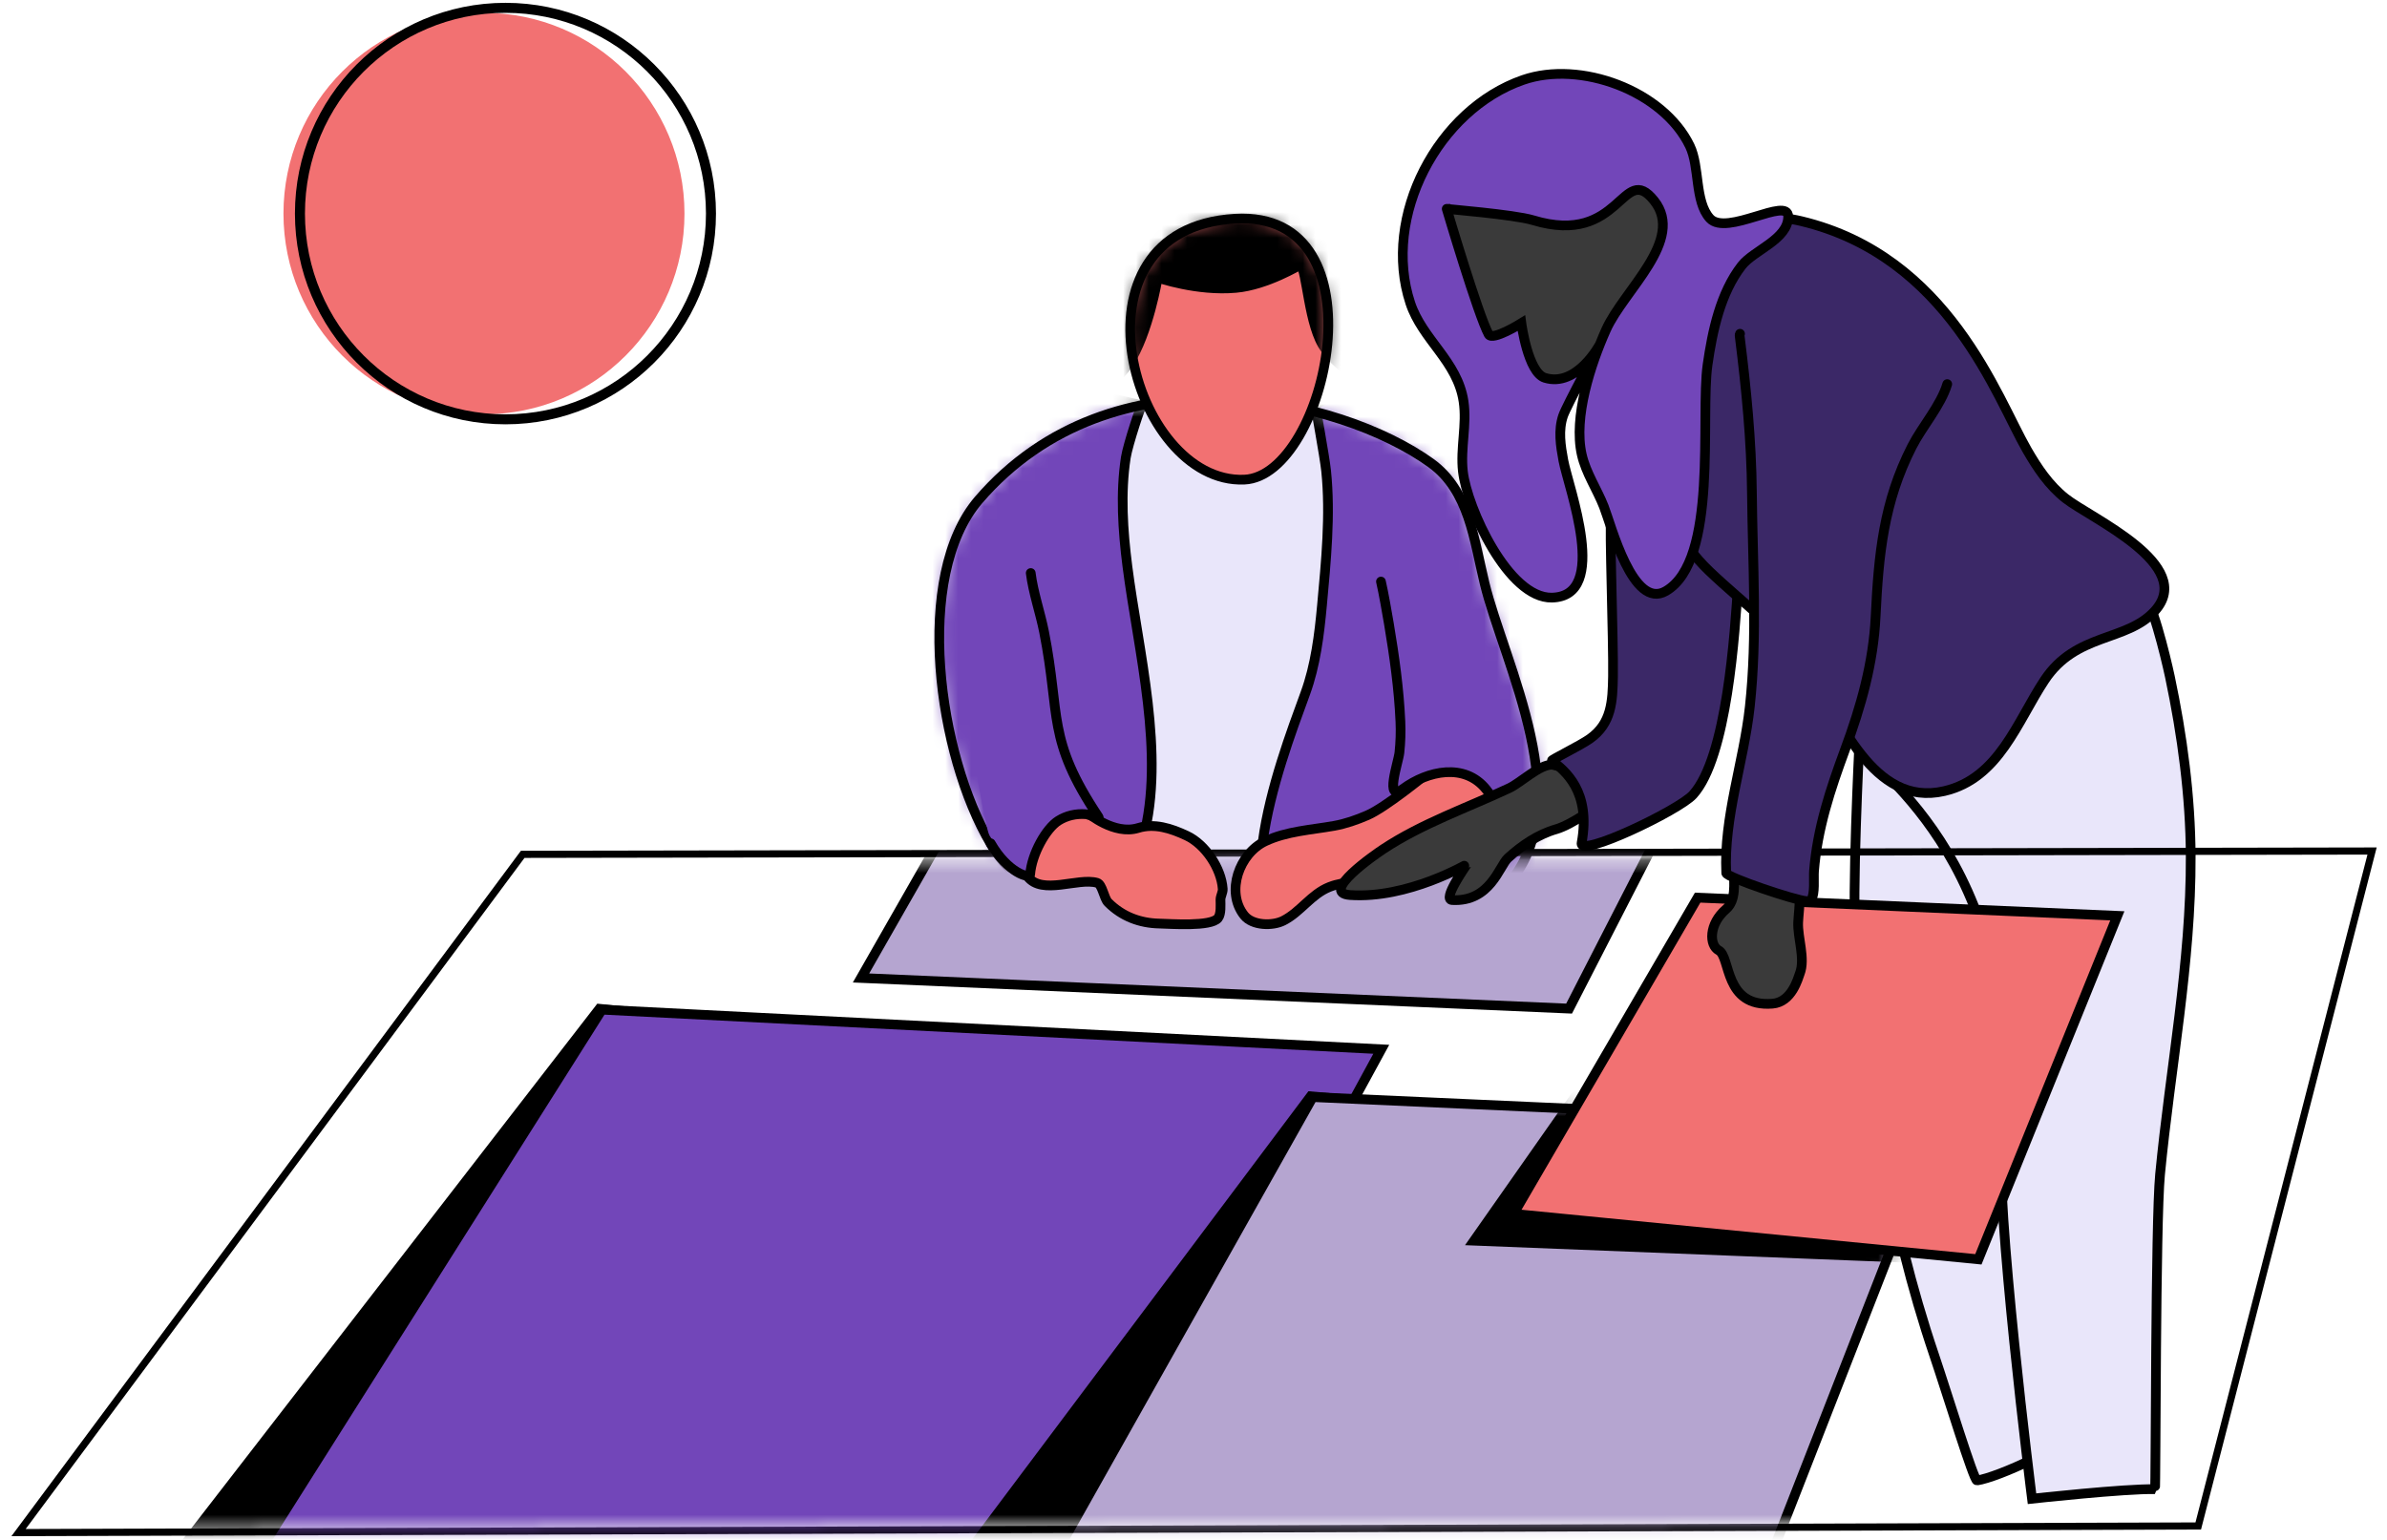 <svg width="186px" height="120px" viewBox="0 0 186 120" version="1.1" xmlns="http://www.w3.org/2000/svg" xmlns:xlink="http://www.w3.org/1999/xlink">
    <defs>
        <path d="M38.354,5.114 C31.313,0.022 13.572,-4.185 3.103,7.98 C-2.008,13.92 -0.068,27.843 4.05,34.789 C10.637,45.9 38.106,44.606 44.167,38.133 C49.996,31.909 44.049,20.748 42.524,14.476 C41.703,11.102 41.319,7.258 38.354,5.114 Z" id="path-1"></path>
        <path d="M8.229,0.028 C-5.315,0.81 0.162,20.742 8.954,20.361 C15.387,20.083 20.002,-0.652 8.229,0.028 Z" id="path-3"></path>
        <polygon id="path-5" points="182.477 0.067 38.87 0.325 6.25277607e-13 52.621 169.076 52.108"></polygon>
        <polygon id="path-7" points="191.443 0.067 31.848 0.325 0.047 39.212 4.439 66.256 178.641 52.108"></polygon>
        <polygon id="path-9" points="96.217 3.108 35.487 0.021 0.063 56.06 67.326 56.194"></polygon>
        <polygon id="path-11" points="70.257 2.205 21.43 0.015 0.01 38.091 54.091 43.567"></polygon>
    </defs>
    <g id="Campaigns" stroke="none" stroke-width="1" fill="none" fill-rule="evenodd">
        <g id="Campaign-1" transform="translate(-171, -881)">
            <g id="Group-10" transform="translate(173, 874)">
                <g id="Group-4" transform="translate(0, 8)">
                    <path d="M142.879,57.087 C142.879,57.016 142.281,68.943 142.602,72.378 C143.647,83.558 145.107,93.938 148.718,104.612 C149.735,107.618 151.806,114.402 152.051,114.367 C153.653,114.138 159.294,111.608 159.793,110.25 C161.471,105.685 160.466,98.237 160.425,93.344 C160.348,84.302 163.425,61.432 153.269,56.81 C150.097,55.366 142.879,57.087 142.879,57.087 Z" id="Path" stroke="#000000" stroke-width="0.757" fill="#E9E6FA"></path>
                    <path d="M164.96,45.423 C165.557,45.283 166.752,50.173 167.083,51.734 C168.045,56.285 168.685,61.06 168.704,65.715 C168.739,74.024 167.109,82.268 166.316,90.517 C165.954,94.289 165.991,115.05 165.921,115.048 C163.598,114.993 156.338,115.79 156.338,115.79 C156.338,115.79 153.432,92.8 153.962,87.192 C156.008,65.531 142.735,58.304 143.295,57.389 C143.448,57.136 155.276,47.687 164.96,45.423 Z" id="Path" stroke="#000000" stroke-width="0.757" fill="#E9E6FA"></path>
                    <path d="M109.511,35.089 C102.47,29.997 84.729,25.79 74.26,37.955 C69.149,43.895 71.089,57.818 75.207,64.764 C81.794,75.875 109.262,74.581 115.324,68.108 C121.153,61.884 115.206,50.723 113.681,44.451 C112.86,41.077 112.476,37.233 109.511,35.089 Z" id="Path" fill="#E9E6FA"></path>
                    <g id="Clipped" transform="translate(71.157, 29.975)">
                        <mask id="mask-2" fill="white">
                            <use xlink:href="#path-1"></use>
                        </mask>
                        <g id="Path"></g>
                        <g id="Group" mask="url(#mask-2)" fill="#7246B9" stroke="#000000" stroke-width="0.757">
                            <g transform="translate(-5.668, -1.299)" id="Path">
                                <path d="M21.502,1.923 C21.502,1.628 20.391,4.98 20.236,5.982 C19.808,8.76 20.005,11.682 20.36,14.458 C21.201,21.025 23.337,29.103 21.59,35.641 C21.137,37.336 17.662,47.06 14.975,46.655 C12.679,46.31 10.571,45.007 8.758,43.613 C0.607,37.345 -0.235,28.094 0.048,18.461 C0.149,14.998 5.022,2.979 7.608,1.425 C11.349,-0.822 21.502,1.923 21.502,1.923 Z"></path>
                                <path d="M34.999,1.843 C34.973,1.843 35.725,5.861 35.845,7.016 C36.2,10.445 35.838,14.064 35.524,17.489 C35.314,19.779 35.018,22.174 34.225,24.344 C32.066,30.253 27.522,42.156 34.292,45.596 C43.651,50.351 51.566,43.68 52.822,41.809 C56.812,35.86 55.074,30.863 55.177,24.274 C55.233,20.598 50.918,8.683 48.939,6.651 C46.028,3.663 43.613,-0.761 38.732,0.173 C37.617,0.386 34.999,1.843 34.999,1.843 Z"></path>
                            </g>
                        </g>
                    </g>
                    <path d="M109.511,35.089 C102.47,29.997 84.729,25.79 74.26,37.955 C69.149,43.895 71.089,57.818 75.207,64.764 C81.794,75.875 109.262,74.581 115.324,68.108 C121.153,61.884 115.206,50.723 113.681,44.451 C112.86,41.077 112.476,37.233 109.511,35.089 Z" id="Path" stroke="#000000" stroke-width="0.757"></path>
                    <g id="Group" transform="translate(86.01, 16.015)">
                        <path d="M8.229,0.028 C-5.315,0.81 0.162,20.742 8.954,20.361 C15.387,20.083 20.002,-0.652 8.229,0.028 Z" id="Path" fill="#F27172"></path>
                        <g id="Clipped">
                            <mask id="mask-4" fill="white">
                                <use xlink:href="#path-3"></use>
                            </mask>
                            <g id="Path"></g>
                            <g id="Group" mask="url(#mask-4)" fill="#000000" stroke="#000000" stroke-width="0.757">
                                <g transform="translate(-5.003, -6.035)" id="Path">
                                    <path d="M7.203,10.655 C7.203,10.655 10.264,11.729 13.296,11.454 C15.738,11.233 18.274,9.649 18.311,9.668 C18.832,9.928 18.942,14.501 20.276,16.218 C24.711,21.922 22.493,10.443 22.432,9.434 C21.668,-3.226 6.524,-2.504 1.564,8.056 C0.929,9.41 0.404,10.846 0.063,12.303 C-0.19,13.389 2.075,21.721 4.946,17.338 C6.495,14.974 7.203,10.655 7.203,10.655 Z"></path>
                                </g>
                            </g>
                        </g>
                        <path d="M8.229,0.028 C-5.315,0.81 0.162,20.742 8.954,20.361 C15.387,20.083 20.002,-0.652 8.229,0.028 Z" id="Path" stroke="#000000" stroke-width="0.757"></path>
                    </g>
                    <g id="Clipped" transform="translate(0, 65.529)">
                        <mask id="mask-6" fill="white">
                            <use xlink:href="#path-5"></use>
                        </mask>
                        <path stroke="#000000" stroke-width="0.557" d="M182.837,-0.212 L169.292,52.386 L-0.555,52.901 L38.73,0.047 L182.837,-0.212 Z"></path>
                        <g mask="url(#mask-6)">
                            <g transform="translate(5.533, 0)">
                                <mask id="mask-8" fill="white">
                                    <use xlink:href="#path-7"></use>
                                </mask>
                                <g id="Path" stroke="none" fill="none"></g>
                                <g id="Group" stroke="none" stroke-width="1" fill="none" fill-rule="evenodd" mask="url(#mask-8)">
                                    <g transform="translate(-7.17, -12.512)">
                                        <g transform="translate(66.683, 0.036)">
                                            <polygon id="Path" stroke="#000000" stroke-width="0.757" fill="#B5A5D0" points="64.927 5.619 12.672 0.05 0.046 22.157 55.22 24.544"></polygon>
                                        </g>
                                        <g transform="translate(0.065, 24.582)">
                                            <polygon id="Path" stroke="#000000" stroke-width="0.757" fill="#000000" points="100.719 5.42 46.284 0.012 0.031 59.784 71.828 58.507"></polygon>
                                        </g>
                                        <g transform="translate(11.052, 24.642)">
                                            <polygon id="Path" fill="#7246B9" points="96.217 3.108 35.487 0.021 0.063 56.06 67.326 56.194"></polygon>
                                            <g id="Clipped">
                                                <mask id="mask-10" fill="white">
                                                    <use xlink:href="#path-9"></use>
                                                </mask>
                                                <g id="Path"></g>
                                                <g id="Group" mask="url(#mask-10)" fill="#000000" stroke="#000000" stroke-width="0.757">
                                                    <g transform="translate(60.454, 6.756)" id="Path">
                                                        <polygon points="74.081 3.914 30.263 0.017 0.051 40.28 57.915 45.277"></polygon>
                                                    </g>
                                                </g>
                                            </g>
                                            <polygon id="Path" stroke="#000000" stroke-width="0.757" points="96.217 3.108 35.487 0.021 0.063 56.06 67.326 56.194"></polygon>
                                        </g>
                                        <g transform="translate(80.5, 31.46)">
                                            <polygon id="Path" fill="#B5A5D0" points="70.257 2.205 21.43 0.015 0.01 38.091 54.091 43.567"></polygon>
                                            <g id="Clipped">
                                                <mask id="mask-12" fill="white">
                                                    <use xlink:href="#path-11"></use>
                                                </mask>
                                                <g id="Path"></g>
                                                <g id="Group" mask="url(#mask-12)" fill="#000000" stroke="#000000" stroke-width="0.757">
                                                    <g transform="translate(33.995, -13.091)" id="Path">
                                                        <polygon points="47.056 1.073 17.025 0.038 0.007 24.296 39.321 25.852"></polygon>
                                                    </g>
                                                </g>
                                            </g>
                                            <polygon id="Path" stroke="#000000" stroke-width="0.757" points="70.257 2.205 21.43 0.015 0.01 38.091 54.091 43.567"></polygon>
                                        </g>
                                        <g transform="translate(117.568, 15.923)">
                                            <polygon id="Path" stroke="#000000" stroke-width="0.757" fill="#F27172" points="47.056 1.427 14.353 0.01 0.007 24.65 36.228 28.194"></polygon>
                                        </g>
                                    </g>
                                </g>
                            </g>
                        </g>
                    </g>
                    <path d="M109.025,59.412 C109.025,59.412 105.963,61.919 104.55,62.531 C103.722,62.889 102.845,63.197 101.955,63.355 C100.166,63.674 98.257,63.772 96.586,64.558 C94.581,65.5 93.481,68.497 94.953,70.34 C95.597,71.146 97.169,71.171 98.006,70.744 C99.351,70.059 100.167,68.683 101.593,68.118 C102.831,67.627 104.298,67.734 105.594,67.52 C107.344,67.232 109.049,66.454 110.627,65.672 C112.04,64.969 113.16,63.951 113.993,62.606 C114.96,61.045 115.757,56.668 112.672,56.879 C111.168,56.981 109.956,58.353 109.025,59.412 Z" id="Path" stroke="#000000" stroke-width="0.757" fill="#F27172"></path>
                    <path d="M82.785,62.366 C82.785,62.366 84.815,64.096 86.679,63.525 C87.956,63.132 89.239,63.545 90.478,64.126 C91.915,64.801 93.163,66.656 93.277,68.265 C93.297,68.542 93.102,68.828 93.102,69.118 C93.102,69.507 93.167,70.217 92.911,70.544 C92.37,71.237 89.174,70.987 88.349,70.971 C86.82,70.942 85.439,70.419 84.347,69.326 C84.014,68.992 83.896,67.911 83.488,67.795 C81.991,67.367 79.19,68.792 78.067,67.303 C77.341,66.341 76.177,64.635 76.327,63.372 C76.477,62.108 79.436,60.971 80.571,61.097 C81.56,61.208 81.991,61.969 82.785,62.366 Z" id="Path" stroke="#000000" stroke-width="0.757" fill="#F27172"></path>
                    <path d="M105.485,44.198 C105.485,43.897 105.683,44.765 105.75,45.058 C105.947,45.903 106.084,46.76 106.228,47.616 C106.649,50.122 107.009,52.681 107.122,55.223 C107.159,56.034 107.131,56.842 107.045,57.65 C106.963,58.424 105.842,61.562 107.322,60.474 C109.253,59.054 112.137,58.425 113.807,60.516 C114.42,61.283 115.123,63.205 115.123,63.205 L115.97,58.663 L112.399,47.004 L105.485,44.198 Z" id="Path" fill="#7246B9"></path>
                    <path d="M105.607,44.319 C105.804,45.164 106.084,46.76 106.228,47.616 C106.649,50.122 107.009,52.681 107.122,55.223 C107.159,56.034 107.131,56.842 107.045,57.65 C106.963,58.424 105.842,61.562 107.322,60.474 C109.253,59.054 112.137,58.425 113.807,60.516 C114.867,61.843 115.306,63.701 115.641,65.338" id="Path" stroke="#000000" stroke-width="0.757" stroke-linecap="round"></path>
                    <path d="M78.325,43.391 C78.278,43.439 78.311,43.601 78.317,43.654 C78.509,45.191 79.057,46.729 79.358,48.252 C80.659,54.848 79.534,56.558 83.592,62.653 C83.782,62.938 82.928,62.468 82.586,62.445 C81.84,62.393 81.108,62.555 80.471,62.954 C79.525,63.546 78.391,65.534 78.27,67.155 C78.245,67.483 77.358,66.882 76.649,66.345 C76.395,66.154 75.702,65.079 75.108,64.114 C74.769,63.562 73.767,57.273 73.767,57.273 L72.89,49.384 L78.325,43.391 Z" id="Path" fill="#7246B9"></path>
                    <path d="M78.317,43.654 C78.509,45.191 79.057,46.729 79.358,48.252 C80.659,54.848 79.534,56.558 83.592,62.653 C83.782,62.938 82.928,62.468 82.586,62.445 C81.84,62.393 81.108,62.555 80.471,62.954 C79.525,63.546 78.391,65.534 78.27,67.155 C78.245,67.483 76.54,67.053 75.197,64.715" id="Path" stroke="#000000" stroke-width="0.757" stroke-linecap="round"></path>
                    <path d="M118.942,58.587 C117.926,58.587 116.507,59.992 115.603,60.416 C112.327,61.953 108.823,63.16 105.789,65.165 C105.144,65.59 100.81,68.582 103.195,68.747 C107.725,69.059 112.323,66.316 112.297,66.359 C112.113,66.657 110.391,69.094 111.147,69.138 C114.128,69.312 114.833,66.473 115.496,65.869 C116.583,64.878 117.845,64.018 119.272,63.612 C120.397,63.293 122.84,61.708 122.751,61.173 C122.437,59.289 118.942,58.587 118.942,58.587 Z" id="Path" stroke="#000000" stroke-width="0.757" fill="#3A3A3A"></path>
                    <path d="M123.543,39.669 C123.389,39.515 123.733,49.034 123.688,51.704 C123.656,53.666 123.58,55.367 121.889,56.568 C121.13,57.107 118.851,58.216 118.923,58.273 C119.936,59.07 121.989,60.638 121.243,64.692 C121.028,65.865 128.82,62.145 129.922,60.927 C132.575,57.996 133.185,48.405 133.444,44.291 C133.517,43.148 133.734,35.146 132.734,34.85 C130.447,34.171 123.543,39.669 123.543,39.669 Z" id="Path" stroke="#000000" stroke-width="0.757" fill="#3B2867"></path>
                    <path d="M138.356,16.232 C130.322,14.309 128.839,23.673 127.791,27.033 C126.009,32.754 126.648,39.154 131.172,43.485 C133.913,46.109 136.853,48.131 139.005,51.349 C141.365,54.88 143.907,61.939 149.496,60.648 C153.756,59.663 155.176,55.242 157.312,52.008 C159.775,48.279 163.704,49.032 165.902,46.612 C169.162,43.021 160.896,39.377 158.946,37.835 C157.657,36.815 156.767,35.482 155.952,34.071 C153.596,29.989 149.851,18.984 138.356,16.232 Z" id="Path" stroke="#000000" stroke-width="0.757" fill="#3B2867"></path>
                    <path d="M133.106,66.91 C133.106,67.855 133.302,69.152 132.499,69.844 C131.144,71.01 131.172,72.658 131.932,73.066 C132.874,73.571 132.322,77.51 136.113,77.214 C137.63,77.095 138.104,75.23 138.246,74.859 C138.689,73.705 138.067,72.088 138.117,70.875 C138.157,69.879 138.554,67.524 137.739,66.766 C137.154,66.222 133.106,66.91 133.106,66.91 Z" id="Path" stroke="#000000" stroke-width="0.757" fill="#3A3A3A"></path>
                    <path d="M133.586,25.009 C133.53,25.064 133.566,25.232 133.573,25.296 C134.077,29.33 134.475,33.341 134.514,37.411 C134.568,42.981 134.955,48.516 134.348,54.071 C133.881,58.357 132.306,62.691 132.513,67.035 C132.528,67.359 137.921,69.187 138.775,69.221 C138.882,69.225 139.051,69.253 139.122,69.148 C139.451,68.653 139.307,67.443 139.351,66.882 C139.609,63.581 140.625,60.512 141.764,57.429 C143.018,54.038 143.977,50.657 144.153,47.026 C144.387,42.214 146.989,33.783 146.989,33.783 L133.586,25.009 Z" id="Path" fill="#3B2867"></path>
                    <path d="M133.586,25.009 C133.53,25.064 133.566,25.232 133.573,25.296 C134.077,29.33 134.475,33.341 134.514,37.411 C134.568,42.981 134.955,48.516 134.348,54.071 C133.881,58.357 132.306,62.691 132.513,67.035 C132.528,67.359 137.921,69.187 138.775,69.221 C138.882,69.225 139.051,69.253 139.122,69.148 C139.451,68.653 139.307,67.443 139.351,66.882 C139.609,63.581 140.625,60.512 141.764,57.429 C143.018,54.038 143.977,50.657 144.153,47.026 C144.387,42.214 144.766,38.133 146.989,33.783 C147.778,32.24 149.238,30.585 149.733,28.932" id="Path" stroke="#000000" stroke-width="0.757" stroke-linecap="round"></path>
                    <polygon id="Path" fill="#3A3A3A" points="114.478 9.701 107.221 18.337 114.524 28.949 120.291 29.236 128.478 20.832 129.327 15.378 124.516 9.094"></polygon>
                    <path d="M110.731,15.274 C110.483,15.274 115.972,15.708 117.458,16.159 C124.334,18.246 124.412,11.529 126.891,14.635 C129.342,17.703 124.525,21.616 123.146,24.701 C121.952,27.374 120.593,31.509 121.254,34.425 C121.579,35.861 122.443,37.12 122.977,38.479 C123.552,39.942 125.24,46.545 127.804,45.062 C131.926,42.679 130.478,31.461 131.057,27.425 C131.433,24.803 132.058,21.831 133.721,19.695 C134.65,18.501 137.34,17.652 137.34,15.877 C137.34,14.271 132.528,17.448 131.233,16.015 C130.039,14.693 130.461,12.006 129.676,10.377 C127.596,6.06 121.127,3.688 116.683,5.229 C110.035,7.535 105.672,15.874 107.891,22.612 C108.834,25.473 111.571,27.143 112.042,30.276 C112.317,32.098 111.784,33.927 111.993,35.748 C112.316,38.568 115.534,45.644 118.928,45.571 C123.463,45.472 120.211,36.992 119.82,34.884 C119.607,33.741 119.414,32.534 119.798,31.405 C120.074,30.596 122.673,25.822 122.673,25.822 C122.673,25.822 120.89,29.213 118.385,28.445 C117.053,28.037 116.548,24.184 116.548,24.184 C116.548,24.184 114.29,25.59 114.002,25.06 C113.181,23.552 110.731,15.274 110.731,15.274 Z" id="Path" stroke="#000000" stroke-width="0.757" fill="#7246B9"></path>
                    <ellipse id="Oval" fill="#F27172" cx="35.712" cy="15.643" rx="15.624" ry="15.643"></ellipse>
                    <ellipse id="Oval" stroke="#000000" stroke-width="0.78" cx="37.386" cy="15.643" rx="16.014" ry="16.033"></ellipse>
                </g>
            </g>
        </g>
    </g>
</svg>
